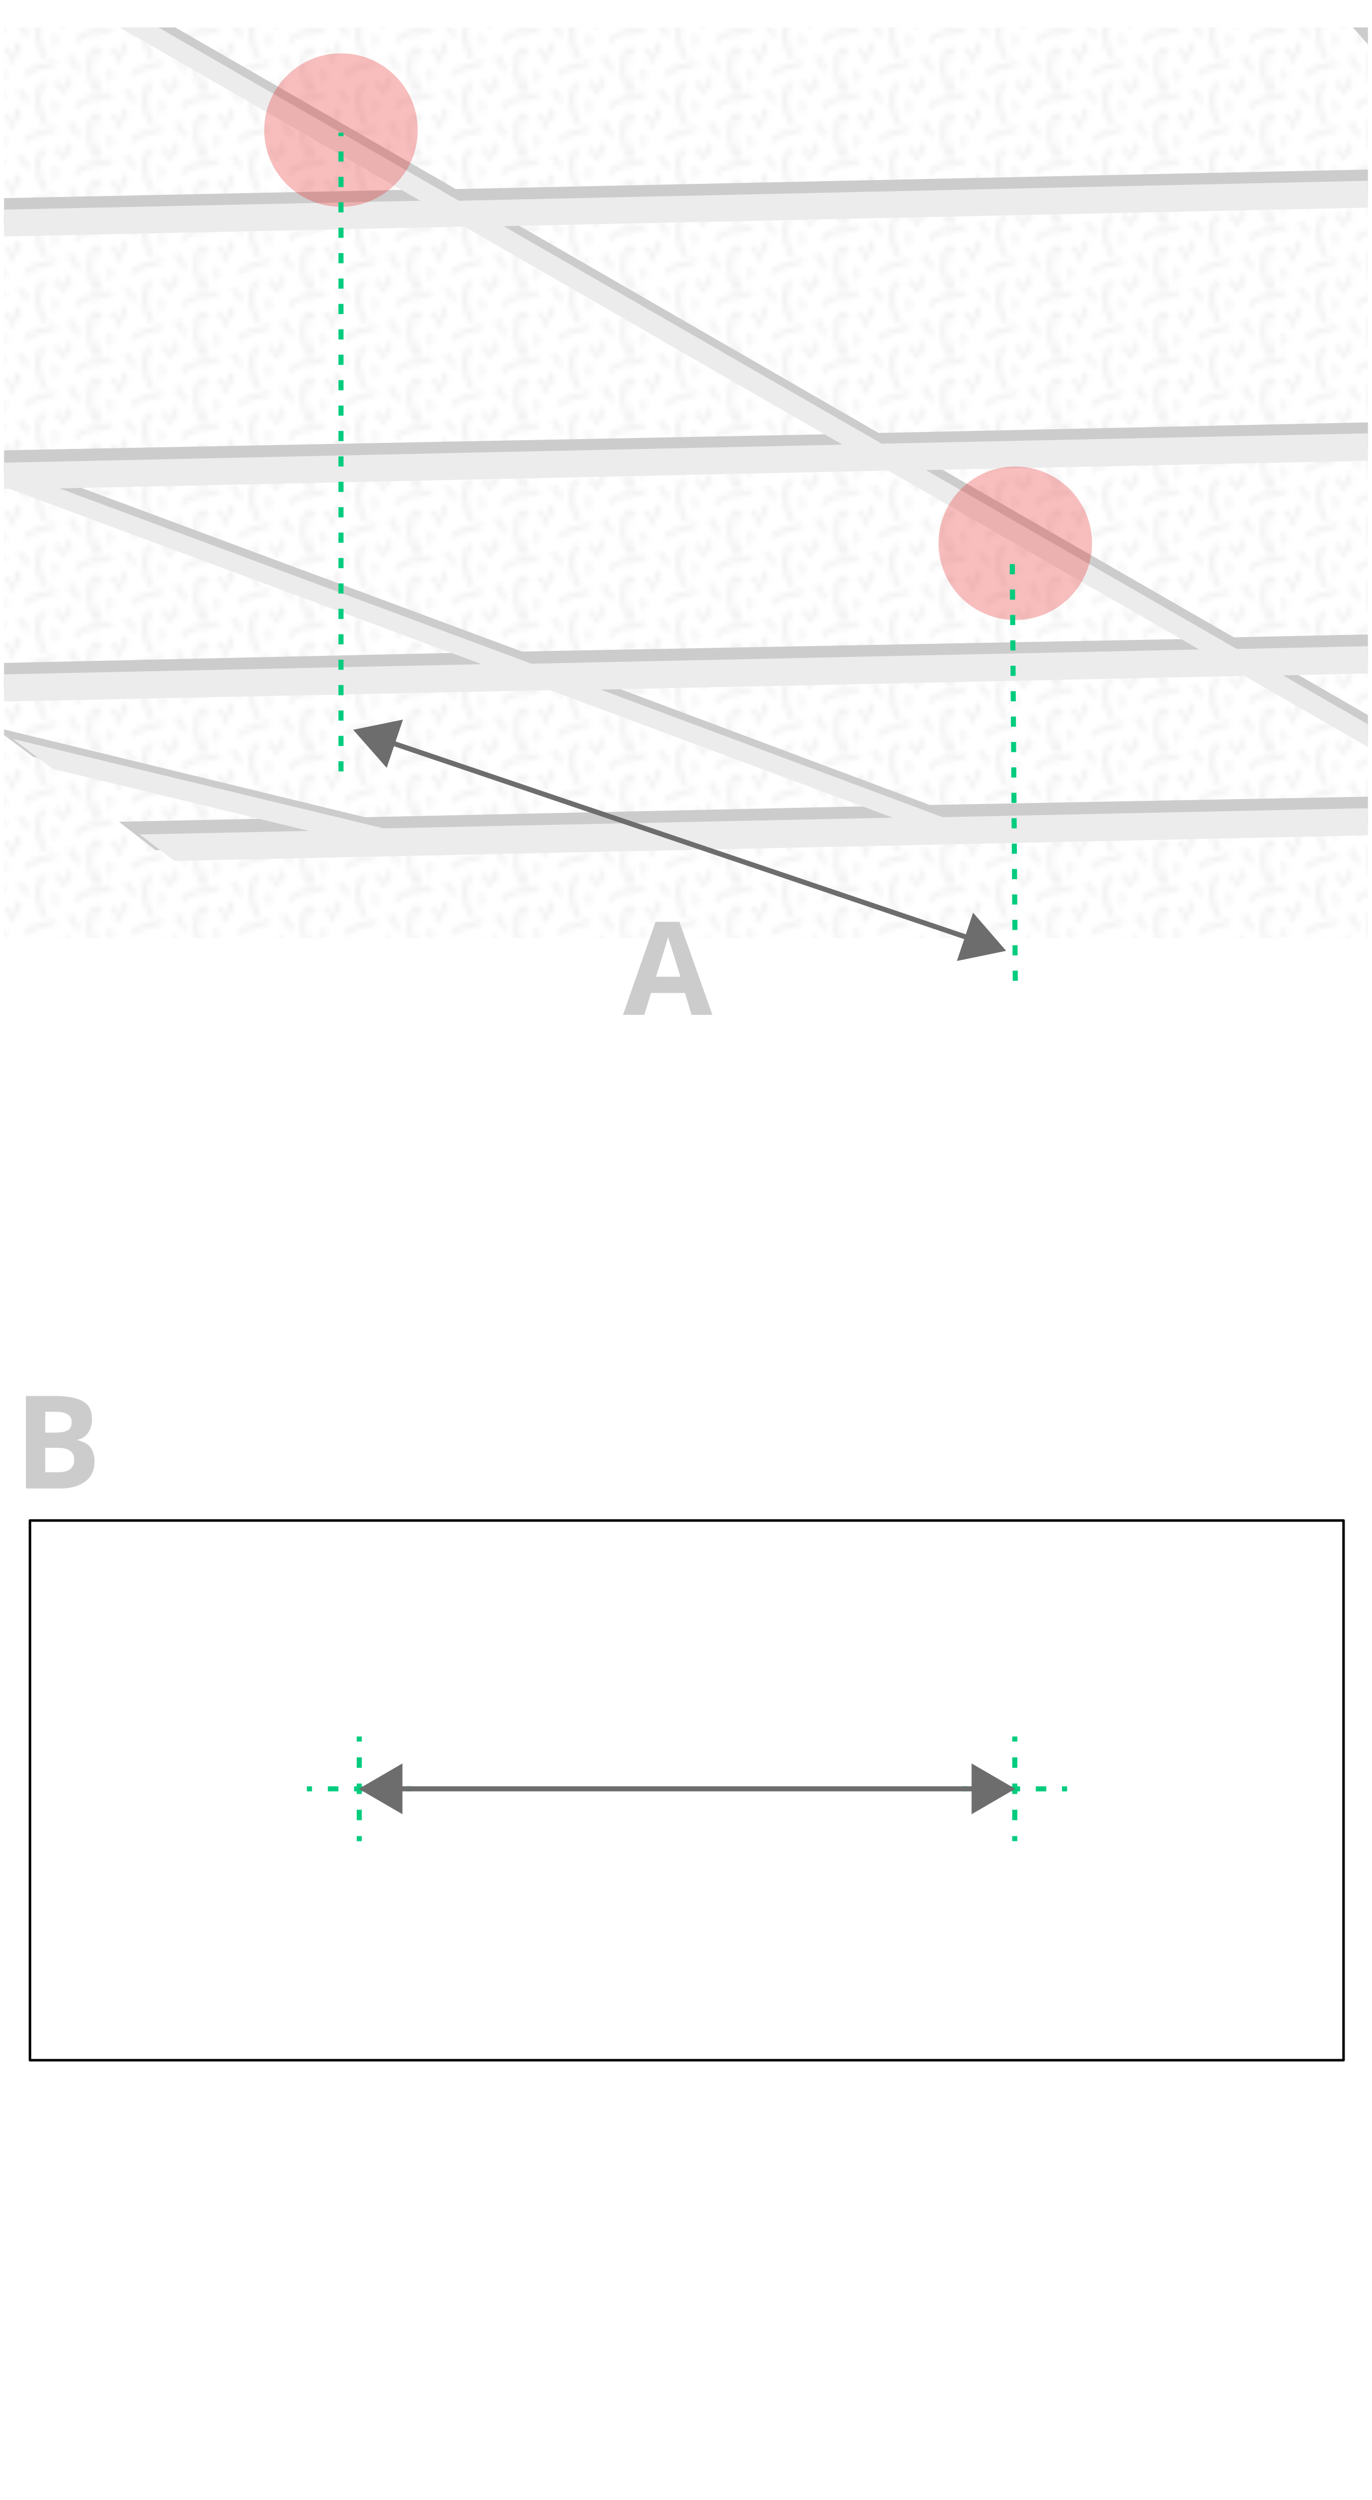 <?xml version="1.0" encoding="utf-8"?>
<!-- Generator: $$$/GeneralStr/196=Adobe Illustrator 27.6.0, SVG Export Plug-In . SVG Version: 6.00 Build 0)  -->
<svg version="1.1" id="Ebene_2_00000182498870091850316810000012773059943483318168_"
	 xmlns="http://www.w3.org/2000/svg" xmlns:xlink="http://www.w3.org/1999/xlink" x="0px" y="0px" width="270px" height="491.9px"
	 viewBox="0 0 270 491.9" style="enable-background:new 0 0 270 491.9;" xml:space="preserve">
<style type="text/css">
	.st0{fill:none;}
	.st1{fill:#7B7B7C;}
	.st2{clip-path:url(#SVGID_00000108989541484553458400000002897248254343209661_);}
	.st3{opacity:0.1;fill:url(#SVGID_00000165936415685820258550000012675501027236234905_);enable-background:new    ;}
	.st4{fill:#CDCCCC;}
	.st5{fill:#ECECED;}
	.st6{opacity:0.3;fill:#E52722;enable-background:new    ;}
	.st7{fill:none;stroke:#00CC7E;stroke-miterlimit:10;stroke-dasharray:2,3;}
	.st8{fill:#FFFFFF;stroke:#020203;stroke-width:0.5;stroke-linecap:round;stroke-linejoin:round;stroke-miterlimit:10;}
	.st9{fill:none;stroke:#E5E5E5;stroke-width:0.5;stroke-miterlimit:10;stroke-dasharray:12;}
	.st10{fill:#FFFFFF;}
	.st11{fill:none;stroke:#020203;stroke-width:0.5;stroke-linecap:round;stroke-linejoin:round;stroke-miterlimit:10;}
	.st12{fill:none;stroke:#00CC7E;stroke-miterlimit:10;}
	.st13{fill:none;stroke:#00CC7E;stroke-miterlimit:10;stroke-dasharray:2.062,3.093;}
	.st14{fill:none;stroke:#6D6D6D;stroke-linecap:round;stroke-linejoin:round;}
	.st15{fill:#6D6D6D;}
	.st16{fill:#CCCCCC;}
</style>
<pattern  y="683.5" width="20.1" height="12.5" patternUnits="userSpaceOnUse" id="Neues_Muster" viewBox="3.3 -14.8 20.1 12.5" style="overflow:visible;">
	<g>
		<rect x="3.3" y="-14.8" class="st0" width="20.1" height="12.5"/>
		<g>
			<rect x="3.3" y="-14.8" class="st0" width="20.1" height="12.5"/>
			<g>
				<path class="st1" d="M24.1-21c-0.2,0-0.4,0.1-0.4,0.3c-3,6,0,8.1,0.2,8.1c0.2,0.2,0.5,0.1,0.7-0.1c0.2-0.2,0.1-0.5-0.1-0.7
					c-0.1-0.1-2.4-1.7,0.2-6.9c0.1-0.2,0-0.5-0.2-0.7C24.2-21,24.1-21,24.1-21z"/>
				<path class="st1" d="M20.6-16.7c-0.2,0-0.4,0.1-0.5,0.3c-0.4,1-1,1.3-1,1.3c-0.2,0.1-0.4,0.4-0.2,0.7c0.1,0.2,0.4,0.4,0.7,0.2
					c0.1,0,1-0.5,1.5-1.9c0.1-0.3,0-0.5-0.3-0.6C20.8-16.7,20.7-16.7,20.6-16.7z"/>
				<path class="st1" d="M20.6-11.7c-0.1,0-0.2,0-0.3,0.1c-0.2,0.1-0.3,0.5-0.2,0.7c0.7,1.1,2.6,1.7,5.9,2.4
					c0.3,0.1,0.5-0.1,0.6-0.4c0.1-0.3-0.1-0.5-0.4-0.6c-2.8-0.6-4.8-1.1-5.3-1.9C21-11.6,20.8-11.7,20.6-11.7z"/>
			</g>
			<g>
				<path class="st1" d="M3.9-21c-0.2,0-0.3,0.1-0.4,0.3c-3,6,0,8.1,0.2,8.1c0.2,0.2,0.5,0.1,0.7-0.1c0.2-0.2,0.1-0.5-0.1-0.7
					c-0.2-0.1-2.5-1.7,0.1-6.9c0.1-0.2,0-0.5-0.2-0.7C4.1-21,4-21,3.9-21z"/>
				<path class="st1" d="M7.8-15.1c-0.2,0-0.4,0.1-0.4,0.3c-0.4,1-1,1.3-1,1.3C6.1-13.3,6-13,6.1-12.8s0.4,0.4,0.7,0.2
					c0.1,0,1-0.5,1.5-1.9c0.1-0.2,0-0.5-0.3-0.6C7.9-15.1,7.9-15.1,7.8-15.1z"/>
				<path class="st1" d="M0.5-11.7c-0.1,0-0.2,0-0.3,0.1c-0.2,0.1-0.3,0.5-0.1,0.7C0.8-9.8,2.7-9.2,6-8.5c0.3,0.1,0.5-0.1,0.6-0.4
					c0.1-0.3-0.1-0.5-0.4-0.6c-2.8-0.6-4.8-1.1-5.3-1.9C0.8-11.6,0.7-11.7,0.5-11.7z"/>
			</g>
			<g>
				<path class="st1" d="M24.1-8.5c-0.2,0-0.4,0.1-0.4,0.3c-3,6,0,8.1,0.2,8.1c0.2,0.2,0.5,0.1,0.7-0.1s0.1-0.5-0.1-0.7
					c-0.1-0.1-2.4-1.7,0.2-6.9c0.1-0.2,0-0.5-0.2-0.7C24.2-8.5,24.1-8.5,24.1-8.5z"/>
				<path class="st1" d="M18.9-7.9c-0.1,0-0.2,0-0.3,0.1c-0.2,0.2-0.3,0.5-0.1,0.7c0.1,0.2,0.1,0.7-0.1,1.1
					c-0.1,0.3,0.1,0.5,0.3,0.6c0.3,0.1,0.5-0.1,0.6-0.3s0.4-1.3-0.1-2C19.2-7.8,19.1-7.9,18.9-7.9z"/>
				<path class="st1" d="M20.6-4.2c-0.2,0-0.4,0.1-0.5,0.3c-0.4,1-1,1.3-1,1.3c-0.2,0.1-0.4,0.4-0.2,0.7c0.1,0.2,0.4,0.4,0.7,0.2
					c0.1,0,1-0.5,1.5-1.9c0.1-0.3,0-0.5-0.3-0.6C20.8-4.2,20.7-4.2,20.6-4.2z"/>
			</g>
			<g>
				<path class="st1" d="M14-14.8c-0.2,0-0.4,0.1-0.4,0.3c-3,6,0,8.1,0.2,8.1c0.2,0.2,0.5,0.1,0.7-0.1c0.2-0.2,0.1-0.5-0.1-0.7
					c-0.1-0.1-2.4-1.7,0.2-6.9c0.1-0.2,0-0.5-0.2-0.7C14.1-14.7,14.1-14.8,14-14.8z"/>
				<path class="st1" d="M16.2-12.5c-0.1,0-0.2,0-0.3,0.1c-0.2,0.2-0.3,0.5-0.1,0.7c0.1,0.2,0.1,0.7-0.1,1.1
					c-0.1,0.3,0.1,0.5,0.3,0.6c0.3,0.1,0.5-0.1,0.6-0.3s0.4-1.3-0.1-2C16.5-12.5,16.3-12.5,16.2-12.5z"/>
				<path class="st1" d="M17.9-8.8c-0.2,0-0.4,0.1-0.5,0.3c-0.4,1-1,1.3-1,1.3c-0.2,0.1-0.4,0.4-0.2,0.7c0.1,0.2,0.4,0.4,0.7,0.2
					c0.1,0,1-0.5,1.5-1.9c0.1-0.3,0-0.5-0.3-0.6C18-8.8,18-8.8,17.9-8.8z"/>
				<path class="st1" d="M8.8-14.1c-0.1,0-0.2,0-0.3,0.1c-0.2,0.1-0.2,0.4-0.1,0.6c0.1,0.2,0.1,0.7-0.1,1.1c0,0.3,0.1,0.6,0.4,0.7
					c0.3,0.1,0.5-0.1,0.6-0.3s0.4-1.3-0.1-2C9.1-14.1,9-14.1,8.8-14.1z"/>
				<path class="st1" d="M10.6-10.4c-0.2,0-0.4,0.1-0.5,0.3c-0.4,1-1,1.3-1,1.3C8.9-8.7,8.7-8.4,8.9-8.1C9-7.9,9.3-7.7,9.6-7.9
					c0.1,0,1-0.5,1.5-1.9c0.1-0.3,0-0.5-0.3-0.6C10.7-10.4,10.6-10.4,10.6-10.4z"/>
				<path class="st1" d="M10.6-5.4c-0.1,0-0.2,0-0.3,0.1c-0.2,0.1-0.3,0.5-0.2,0.7c0.7,1.1,2.6,1.7,5.9,2.4c0.3,0.1,0.5-0.1,0.6-0.4
					s-0.1-0.5-0.4-0.6c-2.8-0.6-4.8-1.1-5.3-1.9C10.9-5.3,10.7-5.4,10.6-5.4z"/>
			</g>
			<g>
				<path class="st1" d="M3.9-8.5c-0.2,0-0.4,0.1-0.4,0.3c-3,6,0,8.1,0.2,8.1C3.9,0.1,4.2,0,4.4-0.2c0.2-0.2,0.1-0.5-0.1-0.7
					C4.2-1,1.9-2.6,4.5-7.8c0.1-0.2,0-0.5-0.2-0.7C4.1-8.5,4-8.5,3.9-8.5z"/>
				<path class="st1" d="M6.1-6.3c-0.1,0-0.2,0-0.3,0.1C5.6-6,5.5-5.7,5.7-5.5c0.1,0.2,0.1,0.7-0.1,1.1C5.5-4.1,5.7-3.9,5.9-3.8
					c0.3,0.1,0.5-0.1,0.6-0.3c0.1-0.2,0.4-1.3-0.1-2C6.4-6.2,6.2-6.3,6.1-6.3z"/>
				<path class="st1" d="M7.8-2.6c-0.2,0-0.4,0.1-0.5,0.3c-0.4,1-1,1.3-1,1.3C6.1-0.9,5.9-0.6,6.1-0.3C6.2,0,6.5,0.1,6.8,0
					c0.1,0,1-0.5,1.5-1.9c0.1-0.3,0-0.5-0.3-0.6C7.9-2.6,7.9-2.6,7.8-2.6z"/>
			</g>
		</g>
	</g>
</pattern>
<g>
	<defs>
		<rect id="SVGID_1_" x="0.8" y="5.4" width="268.4" height="268.4"/>
	</defs>
	<clipPath id="SVGID_00000142154368887311832500000017640017204654900629_">
		<use xlink:href="#SVGID_1_"  style="overflow:visible;"/>
	</clipPath>
	<g style="clip-path:url(#SVGID_00000142154368887311832500000017640017204654900629_);">
		
			<pattern  id="SVGID_00000158024853727901173190000016868219462369876664_" xlink:href="#Neues_Muster" patternTransform="matrix(1 0 0 -1 -2.1 -16477.914)">
		</pattern>
		
			<rect x="-69.1" y="3.2" style="opacity:0.1;fill:url(#SVGID_00000158024853727901173190000016868219462369876664_);enable-background:new    ;" width="556.1" height="181.4"/>
		<path class="st4" d="M643.6,127.8l-20.7,21.1l-102.8,2.2l-2.1-26.4l117.1-2.5l-6.8-5.2l-110.8,2.4l-3-36.5l67.5-1.4l-6.8-5.2
			l-61.3,1.3l-3.7-44.4l8.4-0.2l-6.8-5.2l-2.2,0l-0.2-2.4l-10.1-7.6l0.9,10.4l-202,4.4l-56.6-63.6l188-4.1l-6.8-5.2l-185.8,4.1
			l-26.3-29.6l-7.4,0.2l26.4,29.7l-257.4,5.3l-50.9-29.4l-7.1,0.4l50.5,29.1l-186.5,3.7l6.8,5.2l188.7-3.7L82.1,37.3l-212,4.4
			l-3.6-1.4l7.1,6.5l113,42L-67.9,90l6.4,5.2L0,93.9l92.7,34.5L-15,130.8l6.8,5.2l114.5-2.4l67.1,25l-101.6,2.2l-73.2-17.8l7.9,5.9
			L56.7,161l-33.3,0.7l7.2,5.6l646-13.8l-7.2-5.6l-32.5,0.7l14.3-14.7L643.6,127.8z M510.7,151.3l-104.9,2.4l-23-25.9l125.9-2.8
			L510.7,151.3z M338.6,86.9l32,35.8l-127.8,2.7l-61.2-35.2L338.6,86.9z M172.9,85.2L98.5,42.3l196.9-4.2l38.8,43.6L172.9,85.2z
			 M375.3,127.9l23,25.9L295.7,156l-44.2-25.5L375.3,127.9z M508.1,119.6l-130,2.9l-31.8-35.8l158.8-3.5L508.1,119.6z M500.6,33.5
			l3.7,44.4l-162.7,3.8L302.9,38L500.6,33.5z M-18.8-25.3l252.9-5.4l56.6,63.6L89.7,37.2L-18.8-25.3z M-116.7,46.6L91,42.5
			l74.4,42.9L-3.7,88.7L-116.7,46.6z M9.8,93.7l164.6-3.2l61.2,35.2l-132.9,2.5L9.8,93.7z M115.9,133.3l128.2-2.4l44.2,25.5
			l-105.3,2L115.9,133.3z"/>
		<path class="st5" d="M647.3,130.2l-20.5,21.2l-103,2.2l-2.3-26.5l117.7-2.5l-6.8-5.2l-111.2,2.4l-3-36.5l67.7-1.4l-6.8-5.2
			L517.6,80l-3.7-44.4l8.4-0.2l-6.8-5.2l-2.2,0l-0.4-2.6l-10.1-7.6l0.9,10.4l-200.9,4.3l-56.6-63.7l186.8-4l-6.8-5.2l-184.6,3.9
			l-26.4-29.7l-7.4,0.2L234.2-34l-261.7,5.6l-50.9-29.4l-7.1,0.4L-35-28.3l-185.2,3.9l6.8,5.2l187.4-4L82.7,39.5l-211,4.5l-3.6-1.4
			l7.1,6.5l113,42l-54.6,1.2l6.4,5.2l61.9-1.3l92.9,34.5L-13.5,133l6.8,5.2l114.9-2.4l67.5,25.1L75.5,163l-73-17.6l7.9,5.9
			l50.4,12.2l-33.3,0.7l6.8,5.2l646-13.8l-6.8-5.2l-32.7,0.7l14.3-14.7L647.3,130.2z M514.2,153.8L410.6,156L387.4,130l124.7-2.7
			L514.2,153.8z M343.5,89.1l31.8,35.8l-131.9,2.8l-61.2-35.2L343.5,89.1z M173.5,87.3L99.1,44.5l201.1-4.3l38.8,43.6
			C338.9,83.8,173.5,87.3,173.5,87.3z M380,130.1l23.2,26.1l-106.3,2.3l-44.4-25.6L380,130.1z M511.6,122l-128.8,2.7L351,88.9
			l157.6-3.4L511.6,122z M504.5,35.8l3.7,44.4l-161.9,3.4L307.6,40L504.5,35.8z M-18.4-23.2l257.2-5.5l56.6,63.7L90.3,39.5
			L-18.4-23.2z M-114.9,49l206.3-4.4l74.4,42.9L-1.8,91.1L-114.9,49z M11.7,96.1l163.1-3.5l61.2,35.2l-131.4,2.8L11.7,96.1z
			 M118.2,135.7l126.7-2.7l44.4,25.6l-103.8,2.2L118.2,135.7z"/>
	</g>
</g>
<circle class="st6" cx="67.1" cy="25.6" r="15.1"/>
<circle class="st6" cx="199.8" cy="106.9" r="15.1"/>
<path class="st7" d="M67.1,151.8V26.1"/>
<path class="st7" d="M199.8,193l-0.6-83.7"/>
<rect x="5.9" y="299.2" class="st8" width="258.5" height="106.2"/>
<path class="st9" d="M0.6,352.3"/>
<path class="st9" d="M282.1,306.1"/>
<circle class="st10" cx="70.6" cy="352.2" r="11.5"/>
<circle class="st11" cx="199.9" cy="352.3" r="3.2"/>
<path class="st8" d="M67,355.1"/>
<path class="st8" d="M74.5,350"/>
<circle class="st10" cx="199.8" cy="352.2" r="11.5"/>
<g>
	<g>
		<g>
			<line class="st12" x1="199.7" y1="341.7" x2="199.7" y2="342.7"/>
			<line class="st13" x1="199.7" y1="345.8" x2="199.7" y2="359.7"/>
			<line class="st12" x1="199.7" y1="361.3" x2="199.7" y2="362.3"/>
		</g>
	</g>
	<g>
		<g>
			<line class="st12" x1="210" y1="352" x2="209" y2="352"/>
			<line class="st13" x1="205.9" y1="352" x2="191.9" y2="352"/>
			<line class="st12" x1="190.4" y1="352" x2="189.4" y2="352"/>
		</g>
	</g>
</g>
<g>
	<g>
		<g>
			<line class="st12" x1="70.7" y1="341.7" x2="70.7" y2="342.7"/>
			<line class="st13" x1="70.7" y1="345.8" x2="70.7" y2="359.7"/>
			<line class="st12" x1="70.7" y1="361.3" x2="70.7" y2="362.3"/>
		</g>
	</g>
	<g>
		<g>
			<line class="st12" x1="81" y1="352" x2="80" y2="352"/>
			<line class="st13" x1="76.9" y1="352" x2="63" y2="352"/>
			<line class="st12" x1="61.4" y1="352" x2="60.4" y2="352"/>
		</g>
	</g>
</g>
<g>
	<line class="st10" x1="199.8" y1="352" x2="70.6" y2="352"/>
	<g>
		<line class="st14" x1="192.6" y1="352" x2="77.7" y2="352"/>
		<g>
			<polygon class="st15" points="191.2,347 199.8,352 191.2,357 			"/>
		</g>
		<g>
			<polygon class="st15" points="79.2,347 70.6,352 79.2,357 			"/>
		</g>
	</g>
</g>
<g>
	<path class="st9" d="M-14.6,469.5"/>
	<path class="st9" d="M267,469.5"/>
	<g>
		<line class="st10" x1="198" y1="187.1" x2="69.5" y2="143.6"/>
		<g>
			<line class="st14" x1="191.3" y1="184.8" x2="76.3" y2="145.9"/>
			<g>
				<polygon class="st15" points="191.5,179.6 198,187.1 188.3,189.1 				"/>
			</g>
			<g>
				<polygon class="st15" points="79.3,141.6 69.5,143.6 76.1,151.1 				"/>
			</g>
		</g>
	</g>
</g>
<g>
	<path class="st16" d="M136.1,199.7l-1.3-4.3h-6.7l-1.3,4.3h-4.2l6.4-18.3h4.7l6.5,18.3H136.1z M133.9,192.2
		c-1.2-3.9-1.9-6.2-2.1-6.7c-0.2-0.5-0.3-0.9-0.3-1.2c-0.3,1.1-1.1,3.7-2.4,7.9H133.9z"/>
</g>
<g>
	<path class="st16" d="M5.1,274.7h5.7c2.6,0,4.5,0.4,5.6,1.1c1.2,0.7,1.7,1.9,1.7,3.5c0,1.1-0.3,2-0.8,2.7c-0.5,0.7-1.2,1.1-2,1.3
		v0.1c1.1,0.3,2,0.7,2.5,1.4c0.5,0.7,0.8,1.6,0.8,2.8c0,1.7-0.6,3-1.8,3.9c-1.2,0.9-2.8,1.4-4.9,1.4H5.1V274.7z M8.9,281.9h2.2
		c1,0,1.8-0.2,2.3-0.5s0.7-0.9,0.7-1.6c0-0.7-0.3-1.2-0.8-1.5c-0.5-0.3-1.3-0.5-2.4-0.5h-2L8.9,281.9L8.9,281.9z M8.9,285v4.7h2.5
		c1.1,0,1.9-0.2,2.4-0.6s0.8-1,0.8-1.9c0-1.5-1.1-2.3-3.2-2.3H8.9z"/>
</g>
</svg>

